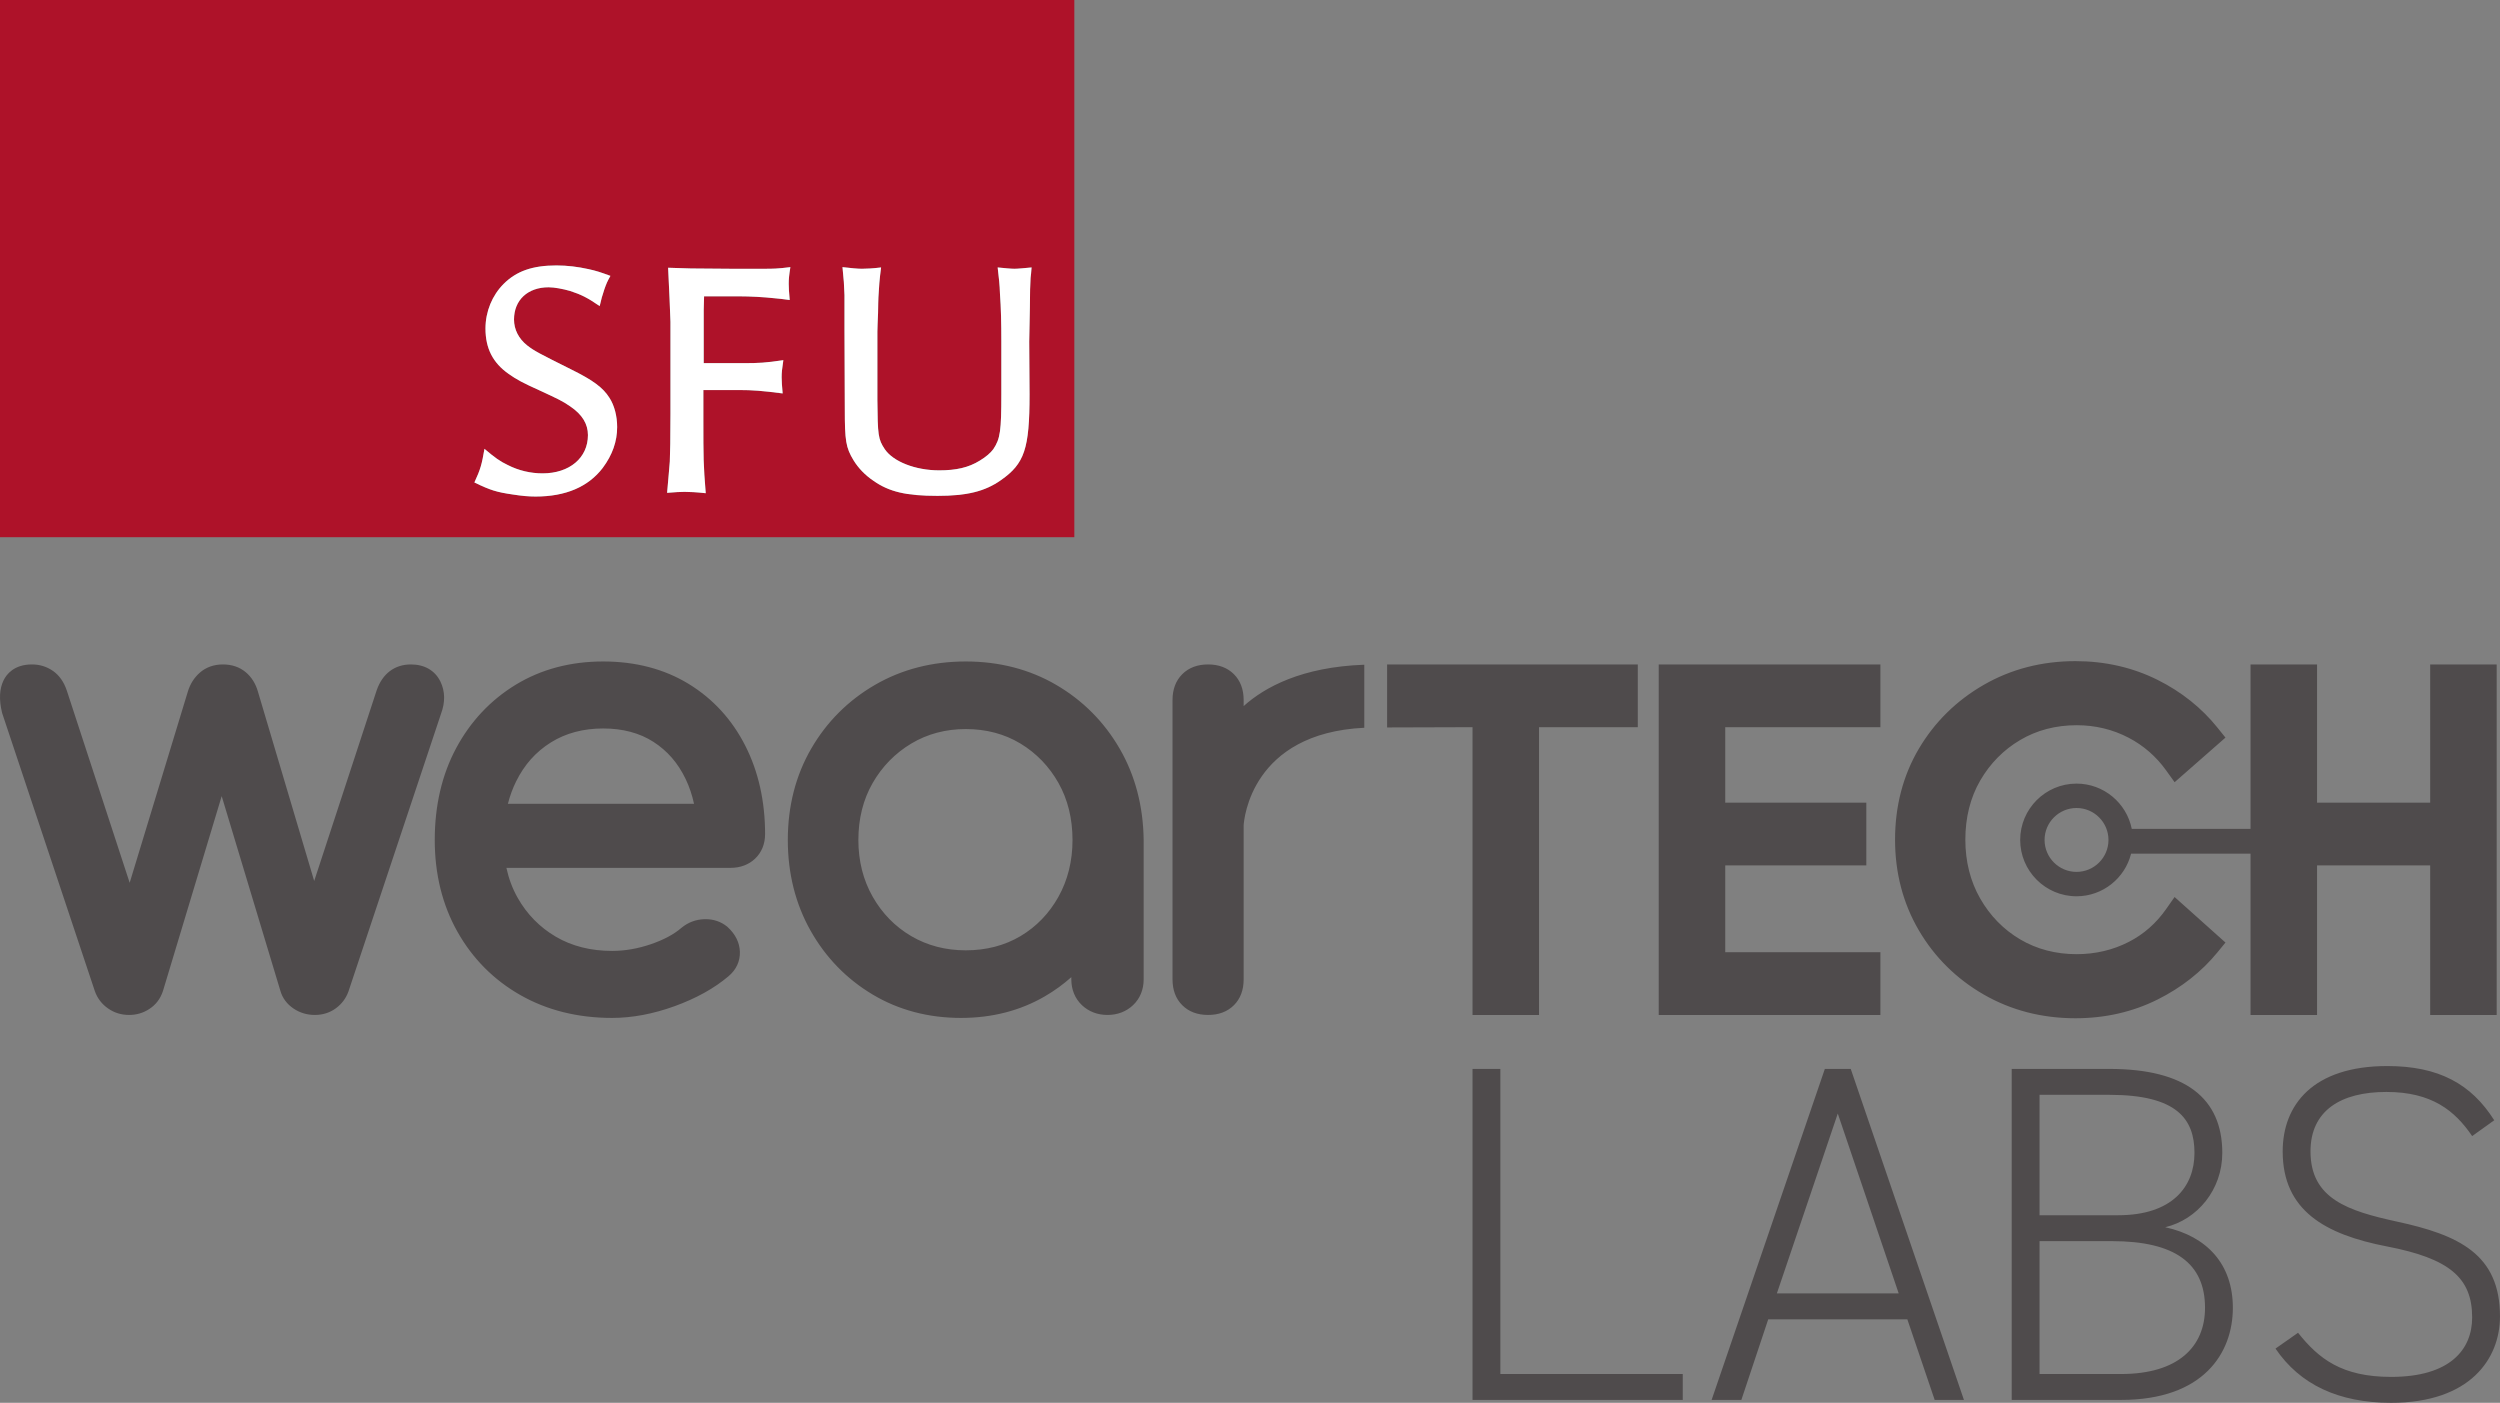 <?xml version="1.0" encoding="UTF-8"?>
<svg xmlns="http://www.w3.org/2000/svg" xmlns:xlink="http://www.w3.org/1999/xlink" width="648.12" height="363.67" viewBox="0 0 648.12 363.67">
<rect x="0" y="0" width="648.12" height="363.67" fill="#808080" stroke="none"/>
<defs>
<clipPath id="clip-0">
<path clip-rule="nonzero" d="M 0 171 L 648.121 171 L 648.121 363.672 L 0 363.672 Z M 0 171 "/>
</clipPath>
</defs>
<path fill-rule="nonzero" fill="rgb(68.233%, 7.278%, 16.245%)" fill-opacity="1" d="M 125.598 116.359 C 128.383 118.715 129.598 119.578 131.602 120.539 C 134.48 122.02 137.621 122.719 140.664 122.719 C 147.625 122.719 152.422 118.715 152.422 112.793 C 152.422 109.91 150.941 107.473 147.887 105.395 C 145.891 103.996 144.574 103.387 140.055 101.297 C 135.613 99.293 133.957 98.426 131.863 96.934 C 127.773 94.066 125.859 90.32 125.859 85.184 C 125.859 80.746 127.605 76.562 130.562 73.605 C 133.875 70.293 138.055 68.816 144.234 68.816 C 147.105 68.816 149.812 69.16 152.594 69.773 C 154.594 70.211 155.645 70.559 158.25 71.52 C 157.383 73.078 157.211 73.508 156.684 74.992 C 156.074 76.824 155.906 77.434 155.469 79.352 C 152.156 77.09 150.676 76.387 147.809 75.434 C 145.973 74.902 143.711 74.477 142.23 74.477 C 136.828 74.477 133.258 77.777 133.258 82.832 C 133.258 85.441 134.48 87.797 136.656 89.539 C 138.566 91.02 139.797 91.629 147.977 95.723 C 153.812 98.598 156.336 100.508 157.992 103.125 C 159.297 105.129 159.996 107.91 159.996 110.703 C 159.996 114.441 158.773 117.926 156.246 121.324 C 152.504 126.203 146.672 128.727 138.836 128.727 C 137.008 128.727 135.172 128.551 132.996 128.207 C 128.738 127.598 127.074 127.07 122.984 125.078 C 124.555 121.672 124.898 120.457 125.598 116.359 Z M 173.207 69.414 L 179.129 69.598 L 189.402 69.68 L 198.289 69.68 C 200.293 69.68 201.508 69.68 204.902 69.254 C 204.555 71.422 204.477 72.383 204.477 73.605 C 204.477 74.559 204.555 75.945 204.73 77.777 C 203.082 77.523 201.855 77.434 201.078 77.348 C 197.938 76.992 194.195 76.824 191.844 76.824 L 182.531 76.824 L 182.438 80.309 L 182.438 94.148 L 192.715 94.148 C 196.723 94.148 198.375 94.066 203.082 93.371 C 202.73 95.637 202.641 96.68 202.641 97.812 C 202.641 98.773 202.73 100.164 202.902 101.996 C 197.414 101.297 195.152 101.117 191.5 101.117 L 182.348 101.117 L 182.348 108.523 C 182.348 118.977 182.348 120.277 182.961 127.863 C 180.52 127.598 178.695 127.512 177.473 127.512 C 176.434 127.512 174.949 127.598 172.945 127.766 C 173.293 124.199 173.469 121.41 173.645 119.664 C 173.734 117.672 173.816 113.578 173.816 107.305 L 173.816 83.445 C 173.645 79.086 173.555 76.301 173.207 69.414 Z M 223.453 69.68 C 224.586 69.68 226.238 69.598 228.418 69.336 C 227.98 72.73 227.895 74.039 227.727 77.094 C 227.727 77.605 227.633 79 227.633 81.176 C 227.551 83.355 227.461 85.008 227.461 85.973 L 227.461 103.734 C 227.551 112.789 227.633 113.828 229.379 116.449 C 231.555 119.664 237.297 121.938 243.48 121.938 C 247.832 121.938 251.059 121.242 254.02 119.406 C 255.598 118.457 256.805 117.41 257.508 116.449 C 259.332 113.746 259.594 111.652 259.594 102.082 L 259.594 88.492 C 259.594 83.879 259.508 79.695 259.242 76.219 C 259.16 73.605 258.984 72.383 258.641 69.336 C 260.551 69.512 262.031 69.68 262.992 69.68 C 263.949 69.68 265.426 69.512 267.434 69.336 C 267.344 70.559 267.266 71.422 267.176 72.035 C 267.086 73.426 266.996 76.047 266.996 79.695 C 266.91 84.492 266.824 87.441 266.824 88.578 L 266.91 102.254 C 266.91 116.363 265.602 120.191 259.508 124.465 C 255.332 127.418 250.621 128.551 243.051 128.551 C 234.949 128.551 230.508 127.512 226.422 124.633 C 224.242 123.156 222.496 121.324 221.273 119.32 C 219.273 116.016 219.012 114.273 219.012 106 L 218.93 85.273 L 218.93 76.477 C 218.84 73.781 218.75 72.559 218.41 69.254 C 220.664 69.512 222.32 69.68 223.453 69.68 Z M 0 139.266 L 278.516 139.266 L 278.516 0.004 L 0 0.004 L 0 139.266 "/>
<path fill-rule="nonzero" fill="rgb(100%, 100%, 100%)" fill-opacity="1" d="M 138.836 128.727 C 146.672 128.727 152.504 126.203 156.246 121.324 C 158.773 117.926 159.996 114.441 159.996 110.703 C 159.996 107.91 159.297 105.129 157.992 103.125 C 156.336 100.508 153.812 98.598 147.977 95.723 C 139.797 91.629 138.566 91.02 136.656 89.539 C 134.48 87.797 133.258 85.441 133.258 82.832 C 133.258 77.777 136.828 74.477 142.23 74.477 C 143.711 74.477 145.973 74.902 147.809 75.434 C 150.676 76.387 152.156 77.09 155.469 79.352 C 155.906 77.434 156.074 76.824 156.684 74.992 C 157.211 73.508 157.383 73.078 158.25 71.52 C 155.645 70.559 154.594 70.211 152.594 69.773 C 149.812 69.16 147.105 68.816 144.234 68.816 C 138.055 68.816 133.875 70.293 130.562 73.605 C 127.605 76.562 125.859 80.746 125.859 85.184 C 125.859 90.32 127.773 94.066 131.863 96.934 C 133.957 98.426 135.613 99.293 140.055 101.297 C 144.574 103.387 145.891 103.996 147.887 105.395 C 150.941 107.473 152.422 109.91 152.422 112.793 C 152.422 118.715 147.625 122.719 140.664 122.719 C 137.621 122.719 134.48 122.02 131.602 120.539 C 129.598 119.578 128.383 118.715 125.598 116.359 C 124.898 120.457 124.555 121.672 122.984 125.078 C 127.074 127.07 128.738 127.598 132.996 128.207 C 135.172 128.551 137.008 128.727 138.836 128.727 "/>
<path fill-rule="nonzero" fill="rgb(100%, 100%, 100%)" fill-opacity="1" d="M 173.816 107.305 C 173.816 113.578 173.734 117.672 173.645 119.664 C 173.469 121.41 173.293 124.199 172.945 127.766 C 174.949 127.598 176.434 127.512 177.473 127.512 C 178.695 127.512 180.52 127.598 182.961 127.863 C 182.348 120.277 182.348 118.977 182.348 108.523 L 182.348 101.117 L 191.5 101.117 C 195.152 101.117 197.414 101.297 202.902 101.996 C 202.73 100.164 202.641 98.773 202.641 97.812 C 202.641 96.68 202.73 95.637 203.082 93.371 C 198.375 94.066 196.723 94.148 192.715 94.148 L 182.438 94.148 L 182.438 80.309 L 182.531 76.824 L 191.844 76.824 C 194.195 76.824 197.938 76.992 201.078 77.348 C 201.855 77.434 203.082 77.523 204.73 77.777 C 204.555 75.945 204.477 74.559 204.477 73.605 C 204.477 72.383 204.555 71.422 204.902 69.254 C 201.508 69.68 200.293 69.68 198.289 69.68 L 189.402 69.68 L 179.129 69.598 L 173.207 69.414 C 173.555 76.301 173.645 79.086 173.816 83.445 L 173.816 107.305 "/>
<path fill-rule="nonzero" fill="rgb(100%, 100%, 100%)" fill-opacity="1" d="M 218.93 80.828 L 218.93 85.273 L 219.012 106 C 219.012 114.273 219.273 116.016 221.273 119.32 C 222.496 121.324 224.242 123.156 226.422 124.633 C 230.508 127.512 234.949 128.551 243.051 128.551 C 250.621 128.551 255.332 127.418 259.508 124.465 C 265.602 120.191 266.91 116.363 266.91 102.254 L 266.824 88.578 C 266.824 87.441 266.91 84.492 266.996 79.695 C 266.996 76.047 267.086 73.426 267.176 72.035 C 267.266 71.422 267.344 70.559 267.434 69.336 C 265.426 69.512 263.949 69.68 262.992 69.68 C 262.031 69.68 260.551 69.512 258.641 69.336 C 258.984 72.383 259.16 73.605 259.242 76.219 C 259.508 79.695 259.594 83.879 259.594 88.492 L 259.594 102.082 C 259.594 111.652 259.332 113.746 257.508 116.449 C 256.805 117.41 255.598 118.457 254.02 119.406 C 251.059 121.242 247.832 121.938 243.48 121.938 C 237.297 121.938 231.555 119.664 229.379 116.449 C 227.633 113.828 227.551 112.789 227.461 103.734 L 227.461 85.973 C 227.461 85.008 227.551 83.355 227.633 81.176 C 227.633 79 227.727 77.605 227.727 77.094 C 227.895 74.039 227.98 72.73 228.418 69.336 C 226.238 69.598 224.586 69.68 223.453 69.68 C 222.32 69.68 220.664 69.512 218.41 69.254 C 218.75 72.559 218.84 73.781 218.93 76.477 L 218.93 80.828 "/>
<g clip-path="url(#clip-0)">
<path fill-rule="nonzero" fill="rgb(30.917%, 29.66%, 29.973%)" fill-opacity="1" d="M 621.254 316.664 C 608.82 313.93 598.992 310.82 598.992 298.508 C 598.992 287.938 606.828 283.086 618.645 283.086 C 630.457 283.086 636.426 287.938 640.902 294.527 L 646.625 290.426 C 640.652 280.973 632.199 276.371 618.891 276.371 C 599.617 276.371 591.781 286.445 591.781 298.508 C 591.781 313.805 602.727 320.023 618.77 323.129 C 634.934 326.238 640.902 331.215 640.902 341.535 C 640.902 349.867 635.184 356.957 619.887 356.957 C 607.078 356.957 601.109 352.23 595.762 345.516 L 589.918 349.617 C 596.262 358.945 606.211 363.672 619.887 363.672 C 640.406 363.672 648.117 352.23 648.117 341.285 C 648.117 325.121 637.422 320.145 621.254 316.664 Z M 549.887 356.211 L 528.746 356.211 L 528.746 321.762 L 547.523 321.762 C 563.812 321.762 571.648 327.484 571.648 339.047 C 571.648 349.121 564.684 356.211 549.887 356.211 Z M 528.746 283.832 L 546.902 283.832 C 564.438 283.832 568.914 290.176 568.914 298.883 C 568.914 307.711 563.066 315.047 549.141 315.047 L 528.746 315.047 Z M 561.328 318.156 C 569.656 316.168 576.125 308.457 576.125 298.883 C 576.125 284.707 566.551 277.117 546.902 277.117 L 521.531 277.117 L 521.531 362.926 L 549.887 362.926 C 571.273 362.926 578.863 350.738 578.863 339.047 C 578.863 327.73 572.145 320.52 561.328 318.156 Z M 460.648 335.316 L 476.441 288.684 L 492.234 335.316 Z M 473.086 277.117 L 443.734 362.926 L 451.445 362.926 L 458.41 342.031 L 494.473 342.031 L 501.562 362.926 L 509.148 362.926 L 479.801 277.117 Z M 388.965 277.117 L 381.75 277.117 L 381.75 362.926 L 436.25 362.926 L 436.25 356.211 L 388.965 356.211 Z M 381.75 259.75 L 381.75 263.129 L 398.992 263.129 L 398.992 188.52 L 424.594 188.52 L 424.594 172.254 L 359.605 172.254 L 359.605 188.59 L 381.75 188.52 Z M 559.375 259.109 C 565.551 256.023 570.766 251.91 574.879 246.883 L 576.949 244.355 L 574.512 242.176 L 566.621 235.113 L 563.754 232.551 L 561.547 235.699 C 558.98 239.363 555.73 242.219 551.887 244.184 C 547.762 246.297 543.219 247.367 538.383 247.367 C 532.961 247.367 528.031 246.078 523.727 243.535 C 519.41 240.984 515.922 237.422 513.363 232.941 C 510.809 228.469 509.512 223.34 509.512 217.691 C 509.512 211.938 510.805 206.785 513.359 202.367 C 515.918 197.941 519.406 194.398 523.727 191.848 C 528.035 189.301 532.965 188.012 538.383 188.012 C 543.203 188.012 547.738 189.105 551.863 191.266 C 555.727 193.289 558.992 196.137 561.566 199.727 L 563.762 202.785 L 566.594 200.305 L 574.488 193.379 L 576.945 191.223 L 574.902 188.676 C 570.781 183.535 565.559 179.359 559.375 176.27 C 552.91 173.039 545.738 171.398 538.059 171.398 C 529.359 171.398 521.355 173.469 514.273 177.551 C 507.195 181.629 501.535 187.203 497.449 194.121 C 493.359 201.055 491.289 208.984 491.289 217.691 C 491.289 226.285 493.359 234.188 497.445 241.172 C 501.527 248.145 507.191 253.75 514.273 257.828 C 521.355 261.91 529.359 263.98 538.059 263.98 C 545.738 263.98 552.91 262.344 559.375 259.109 Z M 538.336 226.035 C 533.77 226.035 530.051 222.32 530.051 217.754 C 530.051 213.188 533.77 209.473 538.336 209.473 C 542.902 209.473 546.617 213.188 546.617 217.754 C 546.617 222.32 542.902 226.035 538.336 226.035 Z M 600.691 263.129 L 600.691 224.359 L 630.02 224.359 L 630.02 263.129 L 647.262 263.129 L 647.262 172.254 L 630.02 172.254 L 630.02 208.094 L 600.691 208.094 L 600.691 172.254 L 583.449 172.254 L 583.449 214.875 L 552.652 214.875 C 551.312 208.195 545.402 203.148 538.336 203.148 C 530.281 203.148 523.73 209.703 523.73 217.754 C 523.73 225.809 530.281 232.359 538.336 232.359 C 545.156 232.359 550.887 227.652 552.48 221.32 L 583.449 221.32 L 583.449 263.129 Z M 274.398 232.496 C 271.988 236.816 268.676 240.246 264.555 242.691 C 260.441 245.133 255.664 246.371 250.363 246.371 C 245.16 246.371 240.406 245.133 236.238 242.684 C 232.062 240.234 228.699 236.801 226.242 232.473 C 223.777 228.145 222.531 223.195 222.531 217.77 C 222.531 212.246 223.777 207.277 226.234 202.996 C 228.695 198.711 232.07 195.266 236.262 192.758 C 240.426 190.27 245.168 189.008 250.363 189.008 C 255.656 189.008 260.422 190.27 264.535 192.754 C 268.668 195.254 271.992 198.691 274.406 202.977 C 276.824 207.262 278.047 212.238 278.047 217.77 C 278.047 223.199 276.82 228.156 274.398 232.496 Z M 273.828 177.559 C 266.926 173.527 259.031 171.484 250.363 171.484 C 241.703 171.484 233.785 173.527 226.836 177.555 C 219.887 181.586 214.324 187.145 210.305 194.086 C 206.281 201.031 204.238 209 204.238 217.77 C 204.238 226.418 206.223 234.32 210.133 241.262 C 214.047 248.207 219.445 253.773 226.184 257.801 C 232.93 261.844 240.652 263.895 249.137 263.895 C 257.191 263.895 264.512 262.008 270.902 258.281 C 273.367 256.848 275.648 255.191 277.738 253.328 L 277.738 253.902 C 277.738 256.559 278.688 258.867 280.477 260.574 C 282.223 262.242 284.52 263.125 287.113 263.125 C 289.711 263.125 292.004 262.242 293.754 260.574 C 295.547 258.863 296.492 256.555 296.492 253.902 L 296.492 217.77 C 296.383 208.977 294.289 201.02 290.27 194.086 C 286.25 187.145 280.719 181.586 273.828 177.559 Z M 131.668 208.391 C 132.195 206.324 132.91 204.383 133.801 202.582 C 135.945 198.242 138.887 194.941 142.793 192.488 C 146.633 190.078 151.203 188.855 156.371 188.855 C 161.43 188.855 165.809 190.02 169.387 192.316 C 173.031 194.66 175.777 197.828 177.773 202.004 C 178.719 203.984 179.438 206.121 179.926 208.391 Z M 178.508 177.285 C 172.203 173.438 164.758 171.484 156.371 171.484 C 147.887 171.484 140.258 173.516 133.699 177.516 C 127.164 181.504 121.969 187.031 118.262 193.949 C 114.574 200.824 112.707 208.836 112.707 217.77 C 112.707 226.621 114.691 234.629 118.602 241.57 C 122.527 248.539 128.027 254.066 134.945 257.992 C 141.836 261.91 149.824 263.895 158.68 263.895 C 163.875 263.895 169.332 262.867 174.902 260.848 C 180.488 258.82 185.18 256.215 188.852 253.098 C 190.867 251.414 191.898 249.199 191.812 246.707 C 191.723 244.344 190.66 242.203 188.648 240.348 L 188.562 240.266 L 188.469 240.191 C 186.895 238.934 185.027 238.293 182.918 238.293 C 182.797 238.293 182.672 238.297 182.547 238.301 C 180.359 238.383 178.387 239.129 176.684 240.523 L 176.648 240.551 L 176.613 240.582 C 174.699 242.234 172.047 243.648 168.734 244.785 C 165.367 245.938 161.984 246.523 158.68 246.523 C 153.168 246.523 148.258 245.285 144.094 242.84 C 139.914 240.387 136.582 236.98 134.18 232.715 C 132.855 230.367 131.887 227.781 131.285 224.988 L 189.434 224.988 C 191.926 224.988 194.113 224.164 195.762 222.602 C 197.453 220.988 198.348 218.785 198.348 216.23 C 198.348 207.738 196.621 200.031 193.215 193.324 C 189.762 186.531 184.816 181.137 178.508 177.285 Z M 114.18 176.699 C 112.785 173.832 110.07 172.254 106.527 172.254 C 102.293 172.254 99.137 174.648 97.641 178.992 L 81.453 228.391 L 66.863 179.285 C 66.277 177.234 65.219 175.539 63.727 174.281 C 62.125 172.938 60.129 172.254 57.781 172.254 C 55.43 172.254 53.348 173.004 51.762 174.422 C 50.324 175.707 49.297 177.332 48.707 179.258 L 33.617 228.859 L 17.324 179.043 C 16.574 176.793 15.371 175.086 13.746 173.945 C 12.137 172.82 10.297 172.254 8.27 172.254 C 3.613 172.254 1.664 174.852 0.918 176.395 C -0.156 178.629 -0.285 181.355 0.523 184.727 L 0.559 184.867 L 0.605 185.008 L 24.594 256.969 C 25.27 258.844 26.41 260.324 28.02 261.441 C 29.602 262.555 31.445 263.125 33.484 263.125 C 35.379 263.125 37.141 262.605 38.715 261.574 C 40.387 260.492 41.57 258.941 42.227 256.973 L 42.242 256.926 L 42.258 256.875 L 57.473 206.395 L 72.68 256.84 C 73.207 258.73 74.402 260.336 76.133 261.484 C 77.758 262.57 79.605 263.125 81.617 263.125 C 83.676 263.125 85.516 262.539 87.082 261.391 C 88.594 260.277 89.688 258.82 90.328 257.059 L 90.344 257.012 L 90.359 256.969 L 114.324 185.07 C 115.457 182.051 115.406 179.234 114.18 176.699 Z M 322.414 181.477 C 322.414 178.719 321.566 176.469 319.891 174.785 C 318.203 173.105 315.953 172.254 313.195 172.254 C 310.43 172.254 308.18 173.105 306.5 174.781 C 304.82 176.461 303.973 178.715 303.973 181.477 L 303.973 253.902 C 303.973 256.672 304.82 258.926 306.5 260.598 C 308.172 262.273 310.426 263.125 313.195 263.125 C 315.961 263.125 318.211 262.273 319.891 260.598 C 321.566 258.922 322.414 256.668 322.414 253.902 L 322.414 213.953 C 322.516 212.367 324.426 190.078 353.691 188.672 L 353.691 172.328 C 337.473 172.906 327.871 178.145 322.414 183.051 Z M 484.113 263.129 L 487.492 263.129 L 487.492 246.859 L 447.266 246.859 L 447.266 224.359 L 483.84 224.359 L 483.84 208.094 L 447.266 208.094 L 447.266 188.52 L 487.492 188.52 L 487.492 172.254 L 430.023 172.254 L 430.023 263.129 L 484.113 263.129 "/>
</g>
</svg>
